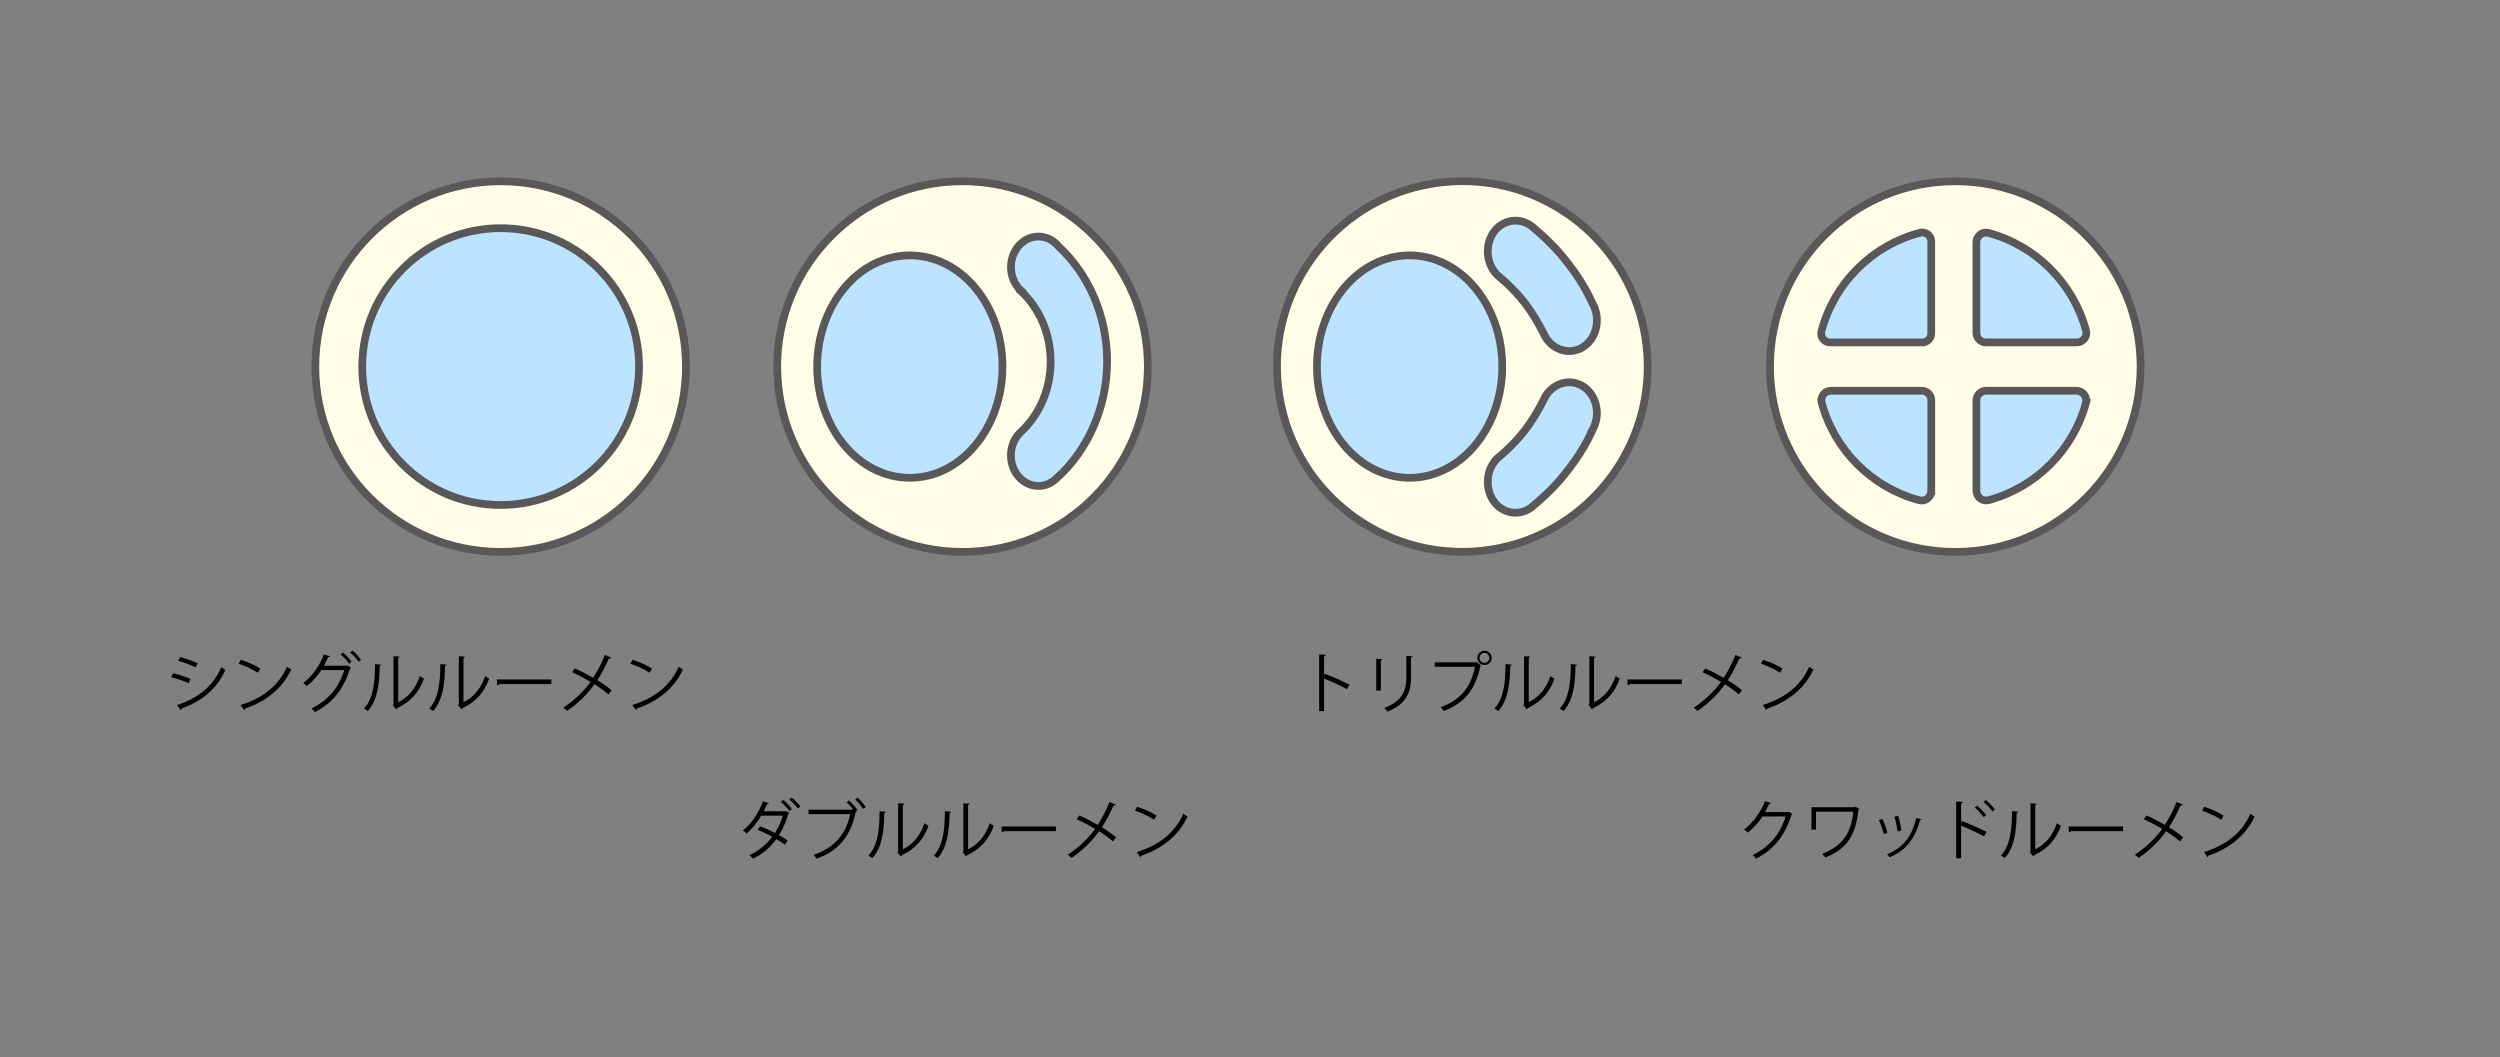 <?xml version="1.0" encoding="UTF-8"?> <svg xmlns="http://www.w3.org/2000/svg" id="_レイヤー_2" data-name="レイヤー_2" version="1.1" viewBox="0 0 459.51 194.28"><rect x="0" y="0" width="459.51" height="194.28" fill="#808080" stroke="none"/><!-- Generator: Adobe Illustrator 29.5.0, SVG Export Plug-In . SVG Version: 2.1.0 Build 137) --><defs><style> .st0, .st1, .st2, .st3 { stroke-miterlimit: 10; stroke-width: 1.42px; } .st0, .st2 { stroke: #595757; } .st0, .st3 { fill: #ffffe9; } .st1, .st2 { fill: #bce3ff; } .st1, .st3 { stroke: #595757; } </style></defs><circle class="st3" cx="92.02" cy="67.38" r="34.06"></circle><circle class="st1" cx="92.02" cy="67.38" r="25.44"></circle><circle class="st0" cx="176.92" cy="67.38" r="34.06"></circle><ellipse class="st2" cx="167.23" cy="67.38" rx="17.03" ry="20.44"></ellipse><path class="st2" d="M194.15,87.95c-.06.06-.12.11-.18.17-.02.02-.04.04-.06.06h0c-.85.71-1.9,1.14-3.05,1.14-2.79,0-5.05-2.51-5.05-5.61,0-1.76.73-3.33,1.88-4.36h0c3.31-3.09,5.42-7.73,5.42-12.91s-2.13-9.86-5.47-12.95l.04-.05c-1.13-1.03-1.86-2.59-1.86-4.35,0-3.1,2.26-5.61,5.05-5.61,1.48,0,2.8.71,3.72,1.83,5.44,5.05,8.9,12.64,8.9,21.13s-3.64,16.47-9.33,21.51Z"></path><circle class="st0" cx="268.78" cy="67.38" r="34.06" transform="translate(-7.32 43.92) rotate(-9.22)"></circle><ellipse class="st2" cx="259.09" cy="67.38" rx="17.03" ry="20.44"></ellipse><path class="st2" d="M292.63,79.18s-1.37,3.27-4.14,6.84c-.22.29-.67.86-.9,1.15-2.31,2.97-5.49,5.55-5.49,5.55-2.13,2.15-5.43,2.01-7.33-.31-1.9-2.32-1.72-5.98.41-8.14,0,0,2.83-2.25,5.05-5.11,2.17-2.79,3.81-6.29,3.81-6.29,1.61-2.65,4.85-3.4,7.21-1.67,2.36,1.73,2.98,5.32,1.37,7.97Z"></path><path class="st2" d="M291.25,63.6c-2.36,1.73-5.61.98-7.21-1.67,0,0-1.64-3.5-3.81-6.29-2.22-2.86-5.05-5.11-5.05-5.11-2.13-2.15-2.31-5.81-.41-8.14,1.9-2.32,5.2-2.46,7.33-.31,0,0,3.18,2.58,5.49,5.55.22.29.67.86.9,1.15,2.77,3.56,4.14,6.84,4.14,6.84,1.61,2.65.99,6.24-1.37,7.97Z"></path><circle class="st0" cx="359.39" cy="67.38" r="34.06"></circle><path class="st2" d="M354.97,90.24c0,1.15-1.09,2-2.19,1.71-8.73-2.34-15.6-9.21-17.95-17.93-.3-1.11.56-2.2,1.71-2.2h16.69c.97,0,1.75.79,1.75,1.75v16.67Z"></path><path class="st2" d="M354.97,61.29c0,.91-.74,1.65-1.65,1.65h-16.93c-1.08,0-1.88-1.02-1.6-2.06,2.33-8.83,9.28-15.78,18.12-18.1,1.04-.27,2.06.53,2.06,1.6v16.91Z"></path><path class="st2" d="M383.4,74.07c-2.36,8.68-9.2,15.51-17.88,17.86-1.13.31-2.25-.57-2.25-1.75v-16.56c0-.99.81-1.8,1.8-1.8h16.58c1.18,0,2.06,1.12,1.75,2.25Z"></path><path class="st2" d="M381.71,62.94h-16.68c-.97,0-1.76-.79-1.76-1.76v-16.66c0-1.15,1.09-2.01,2.2-1.71,8.72,2.34,15.59,9.21,17.95,17.93.3,1.11-.56,2.2-1.71,2.2Z"></path><g><path d="M31.81,123.74c1.08.24,2.42.7,3.23,1.08l-.36.76c-.79-.38-2.17-.86-3.23-1.1l.36-.73ZM32.53,129.6c3.9-1.31,6.56-3.38,8.16-6.98.18.16.55.41.73.53-1.61,3.56-4.4,5.78-8.07,7.09.02.11-.04.25-.14.3l-.67-.94ZM33.13,120.76c1.08.29,2.4.77,3.21,1.18l-.4.73c-.85-.43-2.1-.91-3.18-1.21l.36-.7Z"></path><path d="M44.27,121.27c1.25.4,2.69,1.02,3.57,1.63l-.46.76c-.86-.61-2.28-1.25-3.5-1.67l.38-.72ZM44.22,129.58c4.26-1.32,7.09-3.71,8.53-7.03.25.2.53.36.78.49-1.5,3.29-4.43,5.84-8.49,7.2-.01.11-.08.23-.17.28l-.65-.94Z"></path><path d="M64.53,122.68c-.05.07-.11.13-.18.18-1.27,3.97-3.24,6.37-6.49,8.02-.13-.2-.37-.48-.61-.66,3.08-1.5,5.01-3.8,6.03-7.06h-4.23c-.7,1.08-1.58,2.09-2.65,2.93-.16-.17-.44-.4-.67-.54,1.63-1.22,2.99-3.12,3.8-5.25l1.13.31c-.04.12-.18.17-.34.16-.24.54-.52,1.12-.79,1.6h4.17l.14-.07.68.4ZM63.04,119.92c.56.46,1.22,1.19,1.57,1.7l-.44.38c-.36-.55-1.01-1.26-1.55-1.7l.42-.38ZM64.78,119.57c.56.46,1.22,1.18,1.57,1.7l-.44.37c-.36-.54-.98-1.24-1.55-1.69l.42-.38Z"></path><path d="M70.08,122.18c-.01.11-.12.18-.28.2-.07,3.23-.34,6.17-2.18,8.31-.19-.14-.48-.32-.72-.46,1.79-1.94,2-4.94,2.04-8.17l1.14.11ZM73.18,129.08c2-.97,3.3-2.72,3.99-4.82.18.16.54.36.74.47-.85,2.42-2.34,4.21-4.89,5.42-.04.1-.12.19-.2.24l-.62-.79.13-.18v-8.8l1.12.06c-.01.11-.1.2-.26.23v8.18Z"></path><path d="M82.08,122.18c-.01.11-.12.18-.28.2-.07,3.23-.34,6.17-2.18,8.31-.19-.14-.48-.32-.72-.46,1.79-1.94,2-4.94,2.04-8.17l1.14.11ZM85.18,129.08c2-.97,3.3-2.72,3.99-4.82.18.16.54.36.74.47-.85,2.42-2.34,4.21-4.89,5.42-.04.1-.12.19-.2.24l-.62-.79.13-.18v-8.8l1.12.06c-.01.11-.1.2-.26.23v8.18Z"></path><path d="M91.33,124.89h10.01v.85h-9.56c-.07.12-.23.2-.38.23l-.07-1.08Z"></path><path d="M105.61,122.85c1.13.49,2.31,1.09,3.41,1.73.77-1.15,1.56-2.66,2.16-4.19l1.18.48c-.05.11-.22.17-.43.14-.55,1.27-1.33,2.78-2.13,4.01.92.58,1.88,1.22,2.61,1.85l-.58.76c-.66-.58-1.56-1.24-2.55-1.87-1.24,1.76-3.03,3.55-5.07,4.91-.14-.18-.48-.47-.68-.6,2-1.29,3.84-3.08,5.02-4.74-1.09-.65-2.25-1.26-3.38-1.76l.46-.71Z"></path><path d="M116.27,121.27c1.25.4,2.69,1.02,3.57,1.63l-.46.76c-.86-.61-2.28-1.25-3.5-1.67l.38-.72ZM116.22,129.58c4.26-1.32,7.09-3.71,8.53-7.03.25.2.53.36.78.49-1.5,3.29-4.43,5.84-8.49,7.2-.01.11-.08.23-.17.28l-.65-.94Z"></path></g><g><path d="M145.06,149.41c-.01.07-.07.1-.14.13-.43,1.45-1.01,2.81-1.74,3.96.52.3,1.15.67,1.6.98l-.5.78c-.43-.34-1.09-.73-1.59-1.03-1.1,1.52-2.48,2.75-4.31,3.6-.12-.2-.43-.49-.65-.64,1.75-.79,3.12-1.96,4.21-3.39-.89-.49-1.81-.94-2.69-1.26l.47-.66c.88.32,1.81.74,2.72,1.22.61-.94,1.12-2.09,1.44-3.18h-3.96c-.77,1.29-1.71,2.47-2.7,3.27-.14-.14-.48-.41-.67-.54,1.56-1.2,2.94-3.3,3.66-5.35l1.12.32c-.05.13-.19.17-.34.16-.17.43-.38.9-.61,1.33h3.89l.11-.04.7.32ZM143.95,147.02c.56.44,1.24,1.16,1.6,1.68l-.46.37c-.34-.48-1.04-1.26-1.57-1.68l.43-.37ZM145.49,146.58c.56.44,1.27,1.15,1.63,1.66l-.47.36c-.32-.49-1.07-1.24-1.58-1.64l.42-.37Z"></path><path d="M156.79,148.75c-.35-.44-.8-.95-1.16-1.27l.42-.34c.54.46,1.2,1.21,1.54,1.73l-.23.17.1.05c-.04.06-.1.11-.17.13-.92,4.52-3.26,7.22-7.18,8.6-.14-.22-.38-.53-.55-.7,3.77-1.25,6-3.87,6.69-7.48h-7.64v-.82h7.95l.16-.11.08.04ZM158.64,148.68c-.3-.52-.97-1.31-1.46-1.73l.44-.35c.55.46,1.15,1.2,1.5,1.73l-.48.35Z"></path><path d="M162.82,149.21c-.01.11-.12.18-.28.2-.07,3.23-.34,6.17-2.18,8.31-.19-.14-.48-.32-.72-.46,1.79-1.94,2-4.94,2.04-8.17l1.14.11ZM165.93,156.12c2-.97,3.3-2.72,3.99-4.82.18.16.54.36.74.47-.85,2.42-2.34,4.21-4.89,5.42-.04.1-.12.19-.2.24l-.62-.79.13-.18v-8.8l1.12.06c-.01.11-.1.2-.26.23v8.18Z"></path><path d="M174.82,149.21c-.01.11-.12.18-.28.2-.07,3.23-.34,6.17-2.18,8.31-.19-.14-.48-.32-.72-.46,1.79-1.94,2-4.94,2.04-8.17l1.14.11ZM177.93,156.12c2-.97,3.3-2.72,3.99-4.82.18.16.54.36.74.47-.85,2.42-2.34,4.21-4.89,5.42-.04.1-.12.19-.2.24l-.62-.79.13-.18v-8.8l1.12.06c-.01.11-.1.2-.26.23v8.18Z"></path><path d="M184.07,151.92h10.01v.85h-9.56c-.07.12-.23.2-.38.23l-.07-1.08Z"></path><path d="M198.35,149.88c1.13.49,2.31,1.09,3.41,1.73.77-1.15,1.56-2.66,2.16-4.19l1.18.48c-.05.11-.22.17-.43.14-.55,1.27-1.33,2.78-2.13,4.01.92.58,1.88,1.22,2.61,1.85l-.58.75c-.66-.58-1.56-1.24-2.55-1.87-1.24,1.76-3.03,3.55-5.07,4.91-.14-.18-.48-.47-.68-.6,2-1.29,3.84-3.08,5.02-4.74-1.09-.65-2.25-1.26-3.38-1.76l.46-.71Z"></path><path d="M209.01,148.29c1.25.4,2.69,1.02,3.57,1.63l-.46.75c-.86-.61-2.28-1.25-3.5-1.67l.38-.72ZM208.96,156.61c4.26-1.32,7.09-3.71,8.53-7.03.25.2.53.36.78.49-1.5,3.29-4.43,5.84-8.49,7.2-.01.11-.08.23-.17.28l-.65-.94Z"></path></g><g><path d="M247.58,126.67c-1.22-.66-2.9-1.44-4.21-1.96v6h-.9v-10.42l1.21.07c-.01.13-.11.22-.31.25v3.5l.18-.25c1.4.52,3.26,1.34,4.51,2l-.48.8Z"></path><path d="M252.96,126.93v-5.83l1.14.07c-.01.11-.1.19-.29.22v5.54h-.85ZM259.64,120.63c-.01.12-.1.18-.29.2v3.81c0,2.52-.86,4.82-4.31,6.15-.12-.18-.42-.49-.62-.65,3.32-1.24,4.07-3.29,4.07-5.5v-4.09l1.15.07Z"></path><path d="M263.72,121.74h7.63l.07-.04.82.62s-.07.08-.14.11c-.97,4.51-3.06,6.86-6.73,8.25-.13-.22-.37-.53-.54-.71,3.49-1.28,5.5-3.51,6.28-7.41h-7.39v-.83ZM272.86,119.6c.72,0,1.31.59,1.31,1.32s-.59,1.31-1.31,1.31-1.32-.59-1.32-1.31c0-.76.61-1.32,1.32-1.32ZM273.77,120.92c0-.52-.41-.92-.91-.92s-.92.41-.92.92.42.92.92.92.91-.44.91-.92Z"></path><path d="M277.87,122.18c-.01.11-.12.18-.28.2-.07,3.23-.34,6.17-2.18,8.31-.19-.14-.48-.32-.72-.46,1.79-1.94,2-4.94,2.04-8.17l1.14.11ZM280.98,129.08c2-.97,3.3-2.72,3.99-4.82.18.16.54.36.74.47-.85,2.42-2.34,4.21-4.89,5.42-.04.1-.12.19-.2.24l-.62-.79.13-.18v-8.8l1.12.06c-.01.11-.1.2-.26.23v8.18Z"></path><path d="M289.87,122.18c-.01.11-.12.18-.28.2-.07,3.23-.34,6.17-2.18,8.31-.19-.14-.48-.32-.72-.46,1.79-1.94,2-4.94,2.04-8.17l1.14.11ZM292.98,129.08c2-.97,3.3-2.72,3.99-4.82.18.16.54.36.74.47-.85,2.42-2.34,4.21-4.89,5.42-.04.1-.12.19-.2.24l-.62-.79.13-.18v-8.8l1.12.06c-.01.11-.1.2-.26.23v8.18Z"></path><path d="M299.12,124.89h10.01v.85h-9.56c-.07.12-.23.2-.38.23l-.07-1.08Z"></path><path d="M313.4,122.85c1.13.49,2.31,1.09,3.41,1.73.77-1.15,1.56-2.66,2.16-4.19l1.17.48c-.05.11-.22.17-.43.14-.55,1.27-1.33,2.78-2.13,4.01.92.58,1.88,1.22,2.61,1.85l-.58.76c-.66-.58-1.56-1.24-2.55-1.87-1.24,1.76-3.03,3.55-5.07,4.91-.14-.18-.48-.47-.68-.6,2-1.29,3.84-3.08,5.03-4.74-1.09-.65-2.25-1.26-3.38-1.76l.46-.71Z"></path><path d="M324.06,121.27c1.25.4,2.69,1.02,3.57,1.63l-.46.76c-.86-.61-2.28-1.25-3.5-1.67l.38-.72ZM324.01,129.58c4.26-1.32,7.09-3.71,8.53-7.03.25.2.53.36.78.49-1.5,3.29-4.43,5.84-8.49,7.2-.01.11-.08.23-.17.28l-.65-.94Z"></path></g><g><path d="M329.47,149.6c-.05.06-.11.12-.18.17-1.26,3.89-3.23,6.38-6.54,8.06-.14-.2-.37-.48-.61-.66,3.14-1.52,5.08-3.92,6.08-7.1h-4.28c-.7,1.08-1.62,2.12-2.69,2.96-.17-.17-.44-.4-.68-.55,1.63-1.26,3.01-3.09,3.83-5.21l1.14.32c-.05.12-.19.16-.35.16-.24.53-.49,1.03-.77,1.51h4.22l.14-.07.68.41Z"></path><path d="M341.75,148.66s-.1.1-.16.12c-.47,4.69-2.06,7.21-6.07,8.83-.16-.2-.4-.47-.6-.65,3.83-1.56,5.33-3.84,5.72-7.77h-6.85v3.31h-.83v-4.13h7.95l.13-.1.7.38Z"></path><path d="M346,150.54c.36.73.75,1.88.9,2.58l-.67.18c-.14-.7-.52-1.79-.88-2.55l.65-.2ZM353.16,150.62c-.02.11-.14.13-.25.12-.94,3.5-2.7,5.65-5.6,6.82-.1-.14-.31-.42-.47-.55,2.87-1.13,4.51-3.09,5.39-6.67l.93.28ZM348.91,149.96c.25.8.48,1.96.56,2.72l-.71.13c-.07-.77-.3-1.87-.56-2.7l.71-.16Z"></path><path d="M364.67,153.72c-1.22-.66-2.9-1.44-4.21-1.95v5.98h-.9v-10.42l1.21.07c-.01.13-.11.22-.31.25v3.53l.18-.26c1.4.52,3.26,1.34,4.51,2l-.48.8ZM363.41,148.07c.55.46,1.27,1.21,1.66,1.76l-.46.37c-.36-.52-1.09-1.32-1.63-1.75l.43-.38ZM365.02,147.04c.56.47,1.28,1.22,1.64,1.75l-.43.37c-.37-.52-1.1-1.31-1.64-1.75l.43-.37Z"></path><path d="M370.96,149.21c-.01.11-.12.18-.28.2-.07,3.23-.34,6.17-2.18,8.31-.19-.14-.48-.32-.72-.46,1.79-1.94,2-4.94,2.04-8.17l1.14.11ZM374.07,156.12c2-.97,3.3-2.72,3.99-4.82.18.16.54.36.74.47-.85,2.42-2.34,4.21-4.89,5.42-.04.1-.12.19-.2.24l-.62-.79.13-.18v-8.8l1.12.06c-.01.11-.1.2-.26.23v8.18Z"></path><path d="M380.21,151.92h10.01v.85h-9.56c-.07.12-.23.2-.38.23l-.07-1.08Z"></path><path d="M394.49,149.88c1.13.49,2.31,1.09,3.41,1.73.77-1.15,1.56-2.66,2.16-4.19l1.17.48c-.05.11-.22.17-.43.14-.55,1.27-1.33,2.78-2.13,4.01.92.58,1.88,1.22,2.61,1.85l-.58.75c-.66-.58-1.56-1.24-2.55-1.87-1.24,1.76-3.03,3.55-5.07,4.91-.14-.18-.48-.47-.68-.6,2-1.29,3.84-3.08,5.03-4.74-1.09-.65-2.25-1.26-3.38-1.76l.46-.71Z"></path><path d="M405.15,148.3c1.25.4,2.69,1.02,3.57,1.63l-.46.75c-.86-.61-2.28-1.25-3.5-1.67l.38-.72ZM405.1,156.61c4.26-1.32,7.09-3.71,8.53-7.03.25.2.53.36.78.49-1.5,3.29-4.43,5.84-8.49,7.2-.01.11-.08.23-.17.28l-.65-.94Z"></path></g></svg> 